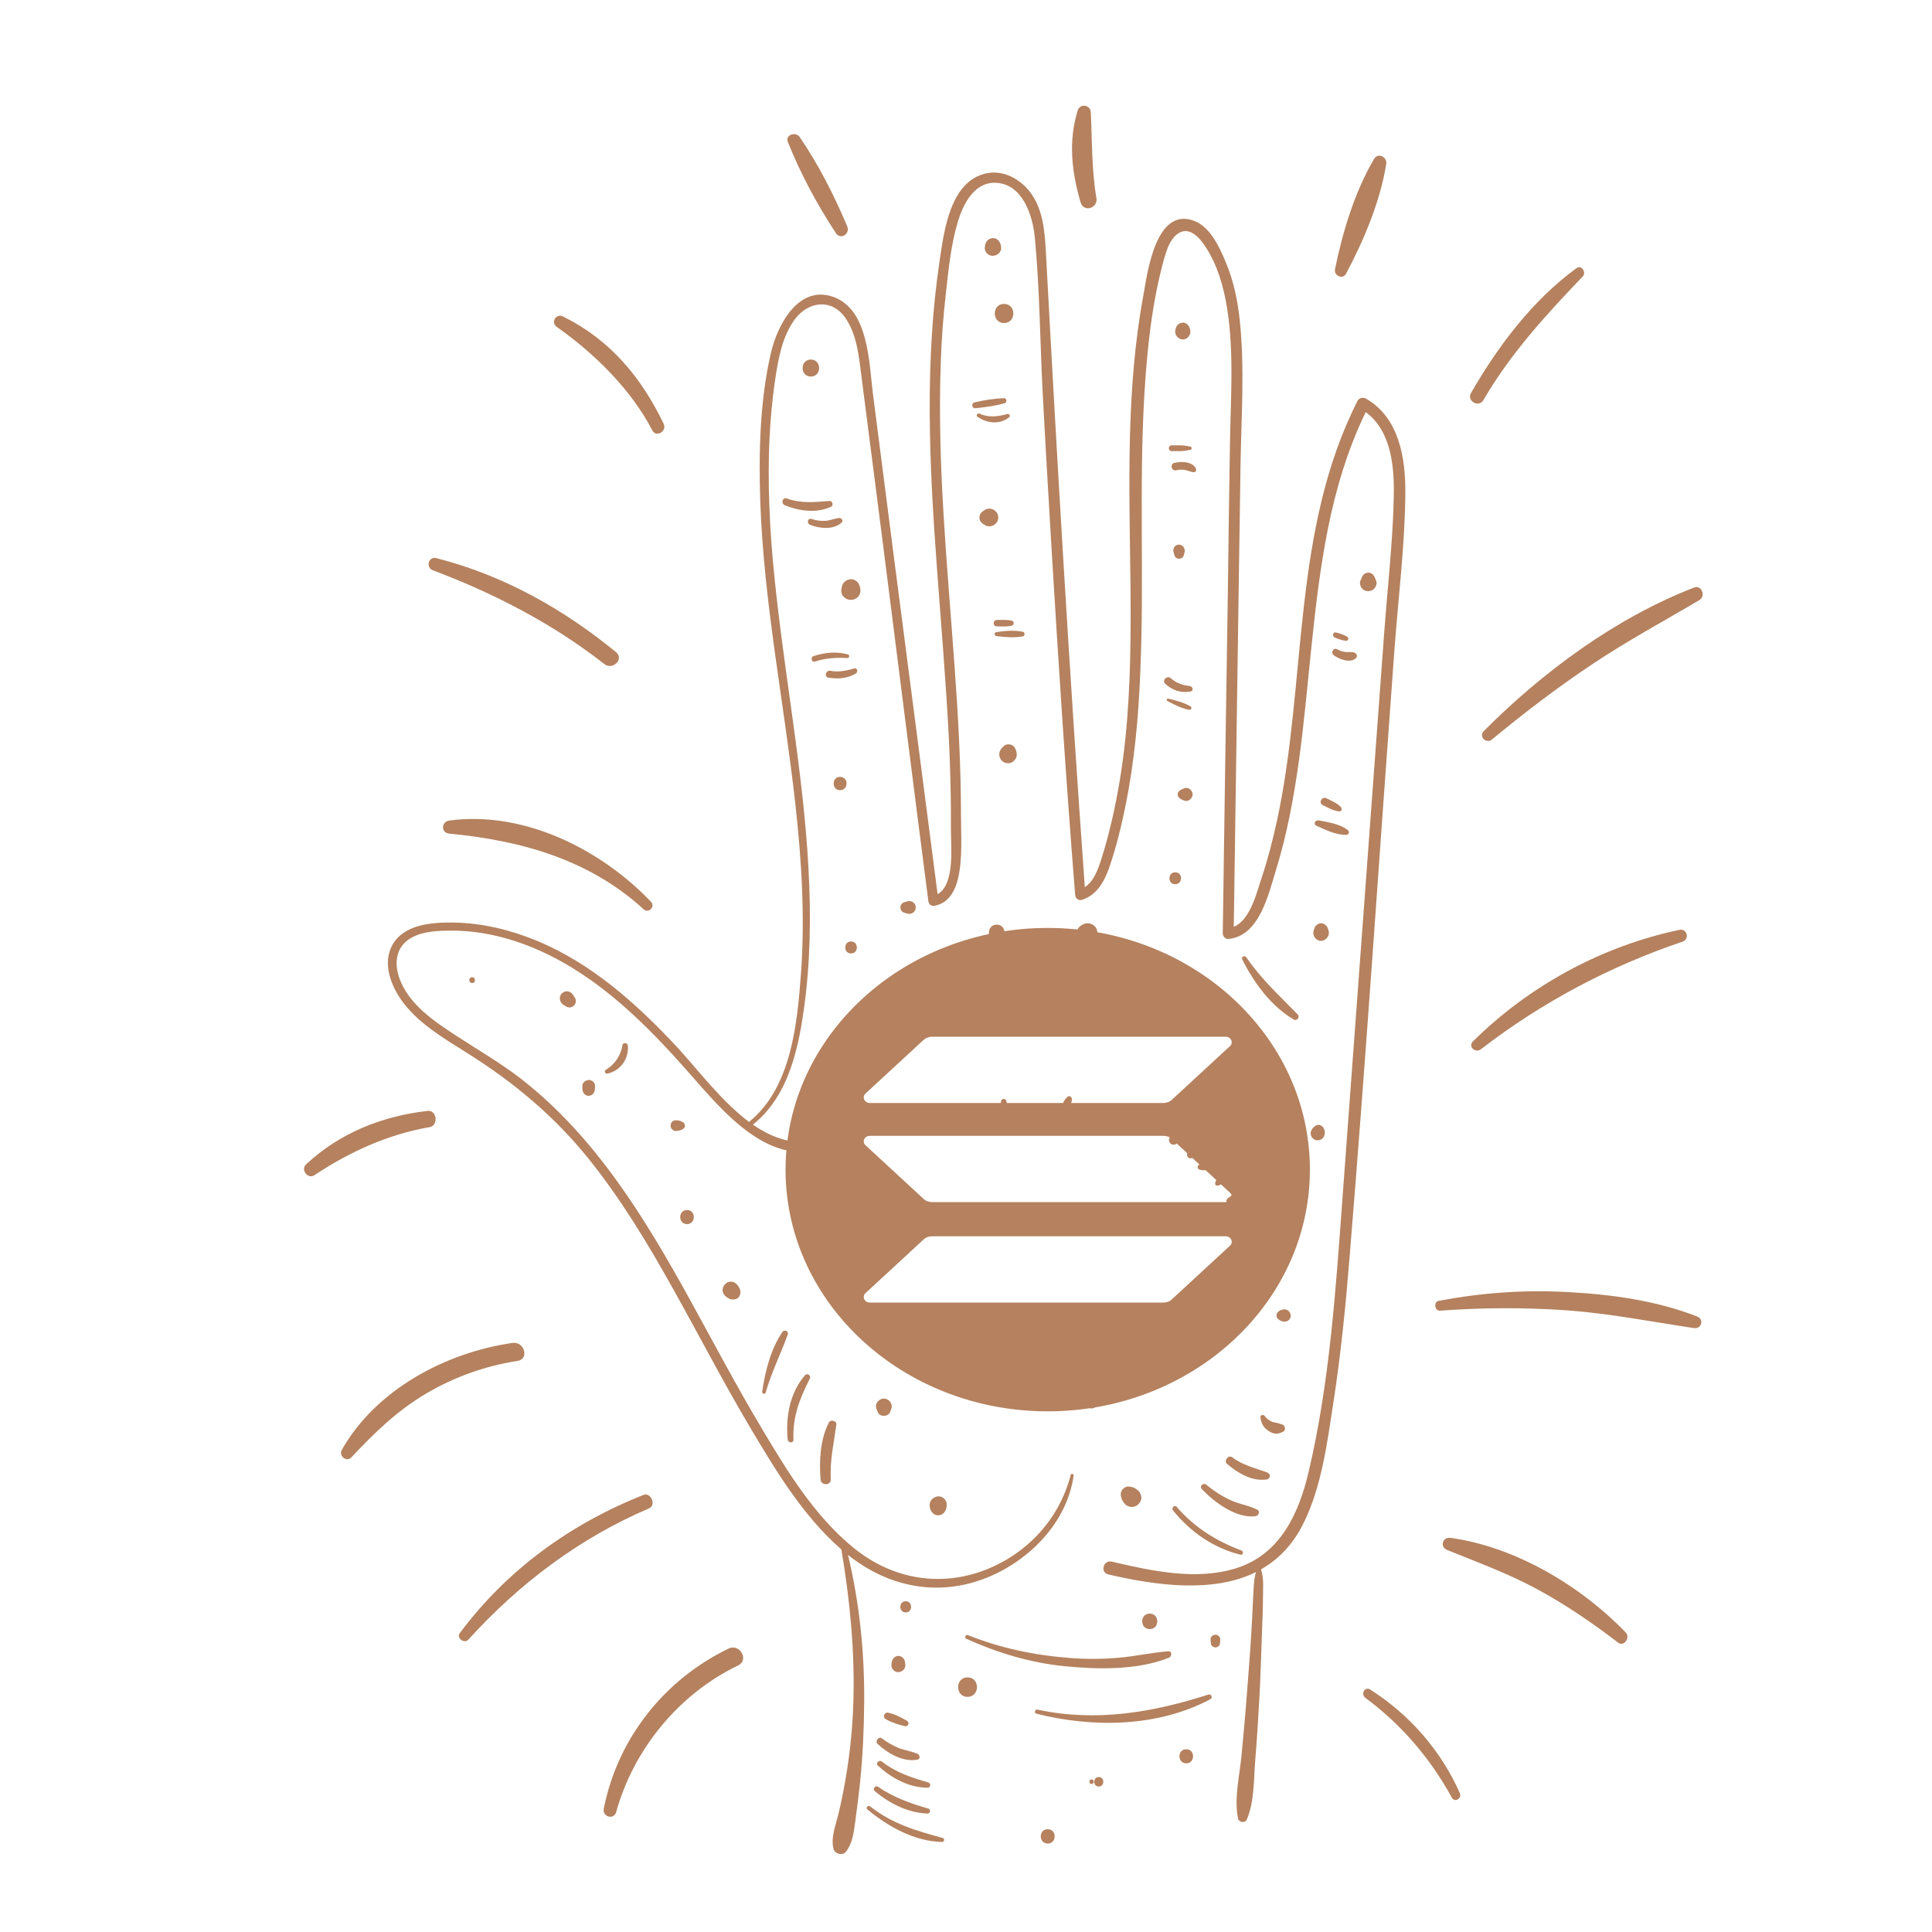 <svg xmlns="http://www.w3.org/2000/svg" xmlns:xlink="http://www.w3.org/1999/xlink" id="&#x421;&#x43B;&#x43E;&#x439;_1" x="0px" y="0px" viewBox="0 0 1000 1000" style="enable-background:new 0 0 1000 1000;" xml:space="preserve"><style type="text/css">	.st0{fill:#B5815E;}</style><g id="_x35_">	<path class="st0" d="M707,206.3c-1.4-0.8-3.5-0.4-4.3,1.1c-34.2,67.4-26.2,144.8-41.6,216.8c-2.2,10.2-4.8,20.3-8.1,30.2  c-2.5,7.5-5.9,21.9-14.4,25.3c0.8-52.8,1.5-105.6,2.3-158.5c0.4-27,0.8-54,1.2-81c0.4-24.6,2.2-49.8-0.4-74.4  c-1.1-10.5-3.3-20.9-7.5-30.7c-3.2-7.6-8-17.9-16.4-20.9c-19.7-7-23.9,27.1-26,38.7c-9,48.5-7.3,98.1-6.7,147.1  c0.3,27.4,0.2,54.9-2.6,82.2c-1.5,14.4-3.8,28.7-7.1,42.9c-1.6,6.6-3.3,13.3-5.4,19.7c-1.7,5.3-3.8,11.3-8.5,14.4  c-7.9-109.8-14.3-219.6-20.2-329.6c-0.6-10.5-1.6-21.8-8.3-30.4c-5.3-6.7-13.7-11.3-22.4-9.5c-18.8,4-21.9,29.6-24.2,44.9  c-7.9,52.5-5.4,105.8-1.5,158.6c2.2,30.1,4.8,60.2,6.3,90.4c0.7,15.2,1.1,30.5,1,45.8c-0.1,8.1,2.3,28.3-6.9,33.4  c-7.4-57.4-14.9-114.7-22.3-172c-3.7-29.1-7.5-58.1-11.2-87.2c-2-15.6-2.1-43.3-20.4-49.9c-18.2-6.5-29.1,14.7-32.4,29.1  c-5.7,24.7-6.3,51.1-5.5,76.4c1.8,52.8,12.4,104.8,18.2,157.2c3.2,28.9,5,58.2,2.9,87.2c-1.9,26.1-5,59.5-26.9,77.1  c-14.5-10.8-26.9-27.6-37.6-39.1c-20.8-22.3-44.2-43.2-72.8-54.9c-13.5-5.5-28-9-42.7-9.2c-11-0.1-25.4,0.8-31.5,11.6  c-5.5,9.9-0.4,22,5.8,30.1c8.5,11.1,21.4,18.6,33,25.9c24,15.1,44.9,32.5,62.7,54.6c16.9,21,30.9,44.3,44,67.8  c13.2,23.6,25.6,47.6,39.4,70.9c13.3,22.4,27.6,46.3,47.5,63.6c4.4,26.2,7,52.5,6.2,79c-0.4,13.1-1.7,26.1-3.9,39  c-1.1,6.6-2.4,13.1-4,19.6c-1.4,5.5-3.8,11.7-2.4,17.3c0.6,2.6,4.5,3.8,6.3,1.7c3.6-4.3,4.2-10.4,5-15.9c0.9-6.8,1.8-13.6,2.5-20.5  c1.4-13.7,2-27.5,2.1-41.2c0.2-25.5-2.4-51.3-8.4-76.2c20.9,16.7,46.7,21.9,71.9,11.8c22.1-8.9,41.5-28.6,44.9-52.8  c0.1-0.9-1.2-1.4-1.5-0.4c-5.9,22.9-22.5,40.8-44.5,49.3c-23.6,9-48.2,4.4-67.7-11.4c-20.3-16.4-34.6-39.9-47.8-62.1  c-12.9-21.6-24.6-43.8-36.7-65.8c-23.3-42.3-49.1-84.9-87.8-115c-10.7-8.3-22.4-15-33.7-22.4c-11.6-7.6-24.8-16.4-29.5-30.3  c-2.5-7.5-1.4-15.6,5.9-20c6.4-3.9,14.9-4,22.2-4c15.5,0.1,30.9,4.1,45.1,10.5c30.4,13.7,54.5,37.7,76.3,62.4  c18,20.3,42.8,51.8,74,38.6c2.7-1.1,1.6-5.6-1.3-4.5c-14.5,5.4-27.5,1.4-39-6.6c15.5-12.3,21.5-31.5,24.9-50.3  c4.2-24,5.2-48.5,4.3-72.8c-1.8-50.5-11.4-100.3-17-150.5c-2.8-24.5-4.5-49.2-3.9-73.8c0.4-13.2,1.4-26.3,3.4-39.4  c1.6-10.4,3.6-21.2,9.9-29.9c7-9.5,19.2-11.1,26.3-0.8c6,8.7,7,20.1,8.3,30.3c3.6,27.8,7.1,55.6,10.7,83.4  c8,62.7,15.8,125.4,23.9,188c0.2,1.8,1.5,2.9,3.3,2.5c7.1-1.3,10.6-7.6,12.1-14.2c2.4-10.4,1.5-21.9,1.5-32.5  c0-26.1-1.5-52.2-3.4-78.3c-3.7-51.6-8.9-103.2-7.1-154.9c0.4-12.7,1.3-25.4,2.8-38.1c1.3-11.9,2.6-24.3,6-35.8  c2.6-8.8,8.2-20.4,19-20.4c14.4,0,19.8,16.7,20.9,28.2c2.5,26.1,2.7,52.6,4,78.8c1.4,27,3,54,4.6,81c3.6,60.2,7.5,120.4,12.3,180.6  c0.1,1.6,1.6,3.1,3.4,2.6c7.6-2.4,11.4-9,14-16.1c3.8-10.8,6.5-22.1,8.8-33.3c4.5-22.5,6.6-45.4,7.5-68.3  c2.1-47.8-0.7-95.7,2.1-143.5c1.4-23.7,3.9-48,10.3-70.9c1.2-4.1,2.8-9.2,6.2-12.1c6.3-5.4,12.1,1.3,15.4,6.5  c6,9.3,9.1,20.2,10.9,31.1c3.8,23.6,1.8,48.3,1.5,72.1c-0.4,25.8-0.8,51.5-1.1,77.3c-0.9,58.2-1.8,116.3-2.6,174.5  c0,1.5,1.3,3,2.9,2.9c15.9-1.4,20.7-22.8,24.5-35.2c5.9-19,9.5-38.6,12.2-58.4c5.3-39.3,7-79.1,14.7-118.1  c4.2-21.1,10.3-41.7,19.7-61c13.4,9.9,14.9,28.7,14.5,44.3c-0.5,23.1-3.2,46.3-4.9,69.4c-3.6,48.8-7.2,97.6-10.8,146.4  c-3.6,48.8-7.2,97.5-10.8,146.3c-3.5,47.4-6.6,95.5-17.5,141.9c-5,21.5-14.6,42.7-37.2,50c-20.9,6.7-44,1.5-64.8-3.3  c-4.3-1-6.1,5.6-1.8,6.6c24.8,5.8,54.3,9.8,76.5-1.2c-1.3,4.3-1.2,9.2-1.5,13.7c-0.3,5.8-0.5,11.5-0.9,17.3  c-0.6,10.7-1.5,21.4-2.3,32c-0.8,10.7-1.8,21.3-2.8,32c-1,10.5-3.9,22.2-1.8,32.6c0.4,1.9,3.6,2.5,4.5,0.6c4-9.3,3.6-20.7,4.4-30.7  c0.9-11.1,1.6-22.1,2.2-33.2c0.6-11.1,0.9-22.2,1.3-33.3c0.2-5.8,0.5-11.5,0.5-17.3c0-5,0.6-10.3-1-15.1c8.6-4.9,16-12.2,21.5-22.9  c9.9-19.4,12.7-42.5,16-63.7c3.8-24.7,6.3-49.6,8.3-74.5c8.6-104.7,15.5-209.5,23.2-314.2c2-27.2,5.5-54.7,5.7-82  C727.5,237,724.2,216.2,707,206.3z"></path>	<path class="st0" d="M487.9,951.3c-13.7-3.7-26.1-7.3-37.5-16.3c-1-0.8-2.5,0.6-1.5,1.5c10.6,8.9,24.5,16.6,38.7,16.9  C488.8,953.4,489.1,951.6,487.9,951.3z"></path>	<path class="st0" d="M480.4,936.1c-9.3-2.7-18-5.8-26-11.3c-1.3-0.9-2.9,1.2-1.7,2.2c7.7,6.5,17.2,11.3,27.4,11.7  C481.6,938.7,481.8,936.5,480.4,936.1z"></path>	<path class="st0" d="M480.5,922.6c-8.7-2.5-16.7-5.1-24-10.8c-1.5-1.1-3.5,0.8-2.1,2.1c7,6.4,16,11.4,25.7,11.4  C481.7,925.4,482,923.1,480.5,922.6z"></path>	<path class="st0" d="M474.8,907.7c-3-1.2-6.2-1.7-9.3-2.8c-3.2-1.3-6.2-3-9-5.1c-1.7-1.3-3.8,1.5-2.2,2.9  c5.2,4.8,13.1,9.5,20.5,8.1C476.6,910.5,476.1,908.2,474.8,907.7z"></path>	<path class="st0" d="M469.5,890.7c-3.1-1.8-6.2-3.4-9.7-4.2c-2-0.5-3.2,2.3-1.4,3.3c3.1,1.8,6.5,2.8,10,3.7  C470,893.8,471,891.6,469.5,890.7z"></path>	<path class="st0" d="M604.6,854.7c-8.8,0.7-17.4,2.7-26.2,3.4c-8.5,0.7-17,0.7-25.4,0c-17.9-1.4-35.4-5.1-52.1-11.8  c-1.1-0.4-1.9,1.4-0.8,1.9c16.1,7.3,33.1,12.4,50.7,14.2c17.2,1.7,38,2.2,54.3-4.4C606.7,857.3,606.7,854.5,604.6,854.7z"></path>	<path class="st0" d="M625.5,877.1c-29,9.3-58.2,14.3-88.5,7.8c-1.3-0.3-1.9,1.7-0.6,2.1c29.4,7.4,62.8,7,90.1-7.5  C627.8,878.8,627,876.6,625.5,877.1z"></path>	<path class="st0" d="M325,541.3c-0.1-1.5-2.5-2-2.8-0.4c-0.8,5.3-4,10.1-8.6,12.8c-1.1,0.7-0.4,2.2,0.8,2  C321.2,554.2,325.5,548.1,325,541.3z"></path>	<path class="st0" d="M304.7,559c-1.7,0.1-3.5,1.5-3.3,3.3c0,0.5,0.1,1.1,0.1,1.7c0.1,1.7,1.4,3.2,3.2,3.2c1.8-0.1,3-1.4,3.2-3.2  c0-0.5,0.1-1.1,0.1-1.7C308.2,560.5,306.4,558.9,304.7,559z"></path>	<path class="st0" d="M429.3,259.3c-7.8,0.6-14.5,1.4-22.1-1.3c-2.2-0.8-3.1,2.6-1,3.5c7.4,3,16.4,4.3,23.9,0.8  C431.6,261.6,430.9,259.1,429.3,259.3z"></path>	<path class="st0" d="M434.3,268.1c-2.4,0.3-4.6,1.3-7.1,1.5c-2.5,0.1-4.9-0.2-7.2-1c-1.9-0.6-2.6,2.2-0.8,3  c4.9,2,12.3,2.8,16.5-1.2C436.7,269.4,435.5,268,434.3,268.1z"></path>	<path class="st0" d="M438.8,338.7c-6-1.6-11.9-1-17.7,0.9c-1.8,0.6-1,3.4,0.8,2.8c5.4-1.8,11-2.1,16.7-1.8  C439.7,340.7,439.9,339,438.8,338.7z"></path>	<path class="st0" d="M442.1,346c-4.1,1.2-8.2,2-12.4,1.2c-2.3-0.4-3.2,3.1-1,3.5c5,0.9,10.1,0.5,14.4-2.2  C444.3,347.6,443.6,345.5,442.1,346z"></path>	<path class="st0" d="M519.7,206.1c-5.3,0.2-10.3,1-15.4,2.2c-1.6,0.4-1.3,3.1,0.4,3c5.3-0.5,10.3-1.2,15.3-2.6  C521.4,208.2,521.1,206,519.7,206.1z"></path>	<path class="st0" d="M521.4,214.3c-4.9,1.3-9.6,2-14.4-0.2c-1.1-0.5-2,1-1,1.7c4.9,3.3,11.5,4.1,16.3,0.2  C523.2,215.3,522.3,214,521.4,214.3z"></path>	<path class="st0" d="M523.8,321.3c-2.5-0.7-5.3-0.4-7.9-0.4c-2.1,0-2.1,3.3,0,3.3c2.6,0,5.4,0.3,7.9-0.4  C525,323.4,525,321.7,523.8,321.3z"></path>	<path class="st0" d="M529.4,327c-4.7-0.9-9.1-0.5-13.8,0.2c-1,0.1-1,1.9,0,2c4.7,0.6,9.2,1,13.8,0.2  C530.6,329.2,530.6,327.2,529.4,327z"></path>	<path class="st0" d="M615.9,231.1c-1.6-0.2-3-0.6-4.7-0.6h-4.7c-2,0-2,3,0,3h4.7c1.7,0,3.1-0.4,4.7-0.6  C617.1,232.8,617.1,231.2,615.9,231.1z"></path>	<path class="st0" d="M619,242.5c-1.8-3.7-7.8-3.8-11.2-2.9c-2.5,0.7-1.4,4.5,1.1,3.8c1.6-0.4,3.1-0.4,4.7-0.1  c1.4,0.3,2.8,1,4.2,1.1C618.9,244.6,619.4,243.4,619,242.5z"></path>	<path class="st0" d="M615.9,355.1c-3.5-0.3-7.2-1.6-9.8-4c-2-1.8-4.9,1.1-2.9,2.9c3.7,3.4,8.1,4.8,13.1,3.9  C617.9,357.6,617.4,355.3,615.9,355.1z"></path>	<path class="st0" d="M616.2,365.6c-3.8-2.1-7.4-3-11.5-4c-0.7-0.2-1.2,0.9-0.5,1.2c3.8,2,7,3.7,11.2,4.6  C616.5,367.7,617.2,366.2,616.2,365.6z"></path>	<path class="st0" d="M697.4,329.6c-1.8-1.1-3.8-1.7-5.8-2.2c-1.7-0.5-2.3,1.9-0.7,2.6c2,0.8,3.8,1.5,6,1.7  C697.9,331.7,698.2,330.1,697.4,329.6z"></path>	<path class="st0" d="M701.1,337.8c-1.3-0.5-3-0.2-4.4-0.3c-1.6-0.1-3.1-0.6-4.5-1.4c-2-1.2-3.7,1.8-1.8,3.1c2.8,2,8.5,4.3,11.5,1.4  C702.8,339.6,702.2,338.3,701.1,337.8z"></path>	<path class="st0" d="M694.1,417.8c-1.9-2.1-4.9-3.3-7.5-4.6c-2.3-1.2-4.3,2.3-2,3.5c2.7,1.3,5.5,3,8.6,3.3  C694.4,420.1,694.8,418.6,694.1,417.8z"></path>	<path class="st0" d="M697.5,429.5c-4.3-3.1-10-3.9-15.1-4.9c-1.5-0.3-2.8,2-1.2,2.7c4.9,2.2,10.1,4.9,15.5,4.8  C698.3,432.2,698.6,430.3,697.5,429.5z"></path>	<path class="st0" d="M671.7,525.1c-9.3-9.6-19-18.4-26.6-29.6c-0.9-1.3-2.8-0.2-2.1,1.2c6.2,12.1,14.7,23.9,26.6,31  C671.3,528.7,673,526.4,671.7,525.1z"></path>	<path class="st0" d="M405,689.4c-6.1,8.9-8.9,20.3-10.5,30.9c-0.2,1.1,1.4,1.6,1.8,0.5c3-10.5,7.8-20,11.5-30.2  C408.2,688.8,405.8,688.1,405,689.4z"></path>	<path class="st0" d="M416.7,711.8c-7.9,9-10.1,21.7-9,33.3c0.2,1.9,3.1,2,3,0c-0.5-11.8,3.2-21.1,8.4-31.4  C420,712.2,418,710.4,416.7,711.8z"></path>	<path class="st0" d="M429,736.3c-4.5,8.9-5,19.6-4.3,29.4c0.2,3.3,5.4,3.4,5.3,0c-0.5-9.8,1.6-18.8,2.9-28.4  C433.1,735.3,429.9,734.6,429,736.3z"></path>	<path class="st0" d="M642.5,802.5c-12.9-4.8-24.4-12-33.4-22.5c-1.2-1.4-3,0.6-1.9,1.9c9.1,11.1,20.8,19.3,34.8,22.8  C643.4,805.1,643.9,803,642.5,802.5z"></path>	<path class="st0" d="M650.7,781.4c-4-2.1-8.6-2.7-12.8-4.5c-4.9-2.1-9.4-5-13.5-8.4c-1.6-1.3-3.8,0.8-2.3,2.3  c6.4,6.7,17.7,15.2,27.7,14C651.4,784.6,652.5,782.3,650.7,781.4z"></path>	<path class="st0" d="M656,762.2c-6.4-2.4-12.6-3.7-18.2-7.9c-2-1.5-4.5,1.8-2.7,3.4c5.5,4.7,12.9,9.1,20.3,8.1  C657.5,765.7,658,763,656,762.2z"></path>	<path class="st0" d="M663.6,737.3c-0.9-0.2-1.5-0.5-2.4-0.8c-0.8-0.2-1.7-0.2-2.5-0.5c-1.5-0.6-3.1-1.6-4-3c-0.6-1-2.5-0.7-2.3,0.6  c0.3,2.7,1.4,5.1,3.7,6.7c1.1,0.8,2.4,1.5,3.7,1.7c1.5,0.3,3.1-0.3,4.4-1C665.6,740.4,665.3,737.6,663.6,737.3z"></path>	<path class="st0" d="M460.8,621.2c-1.4-1-3.5-1.2-5.1-1.6c-1.1-0.3-1.5,1.3-0.5,1.7c1.6,0.5,3.5,1.3,5.2,1.2  C461.1,622.4,461.3,621.6,460.8,621.2z"></path>	<path class="st0" d="M464.7,614.5c-1.6-1.1-3.4-1.9-4.5-3.5c-0.8-1.2-2.8-0.1-2,1.2c1.3,2.1,3.5,4,6.1,3.9  C465.1,616.1,465.4,615,464.7,614.5z"></path>	<path class="st0" d="M495.1,580.6c-0.1-0.7-0.4-1.4-0.6-2.1c-0.6-1.9-3.6-1-3,0.8c0.3,0.7,0.5,1.4,0.8,2c0.3,0.6,0.7,1.2,1.1,1.8  c0.5,0.8,2,0.5,1.9-0.5C495.3,582,495.3,581.3,495.1,580.6z"></path>	<path class="st0" d="M508.3,578.8c-0.4-0.5-0.6-1-0.8-1.7c-0.1-0.3-0.1-0.7-0.2-1c-0.1-0.3-0.3-0.7-0.3-1c-0.1-1.3-1.7-1.7-2.4-0.7  c-0.4,0.5-0.7,1-0.9,1.6c-0.2,0.7-0.1,1.3,0,2c0.3,1.3,0.9,2.4,1.7,3.4C507.2,583.4,510,580.7,508.3,578.8z"></path>	<path class="st0" d="M520.8,569.7c-0.3-1.2-2.2-1.2-2.5,0c-0.3,1.1-0.7,2-0.7,3.2c0,1.1,0.1,2.3,0.2,3.4c0.1,2.3,3.5,2.3,3.6,0  c0.1-1.1,0.2-2.3,0.2-3.4C521.5,571.8,521.1,570.9,520.8,569.7z"></path>	<path class="st0" d="M552.7,567.6c-1,0.7-1.6,1.7-2.2,2.8c-0.5,0.9-0.2,2.1,0.7,2.6c0.8,0.5,2.2,0.3,2.6-0.7c0.5-1.1,1.1-2.2,1-3.5  C554.7,567.8,553.6,566.9,552.7,567.6z"></path>	<path class="st0" d="M587,571.8c-0.3-0.3-0.7-0.3-1.1-0.1c-1.5,0.1-2.5,1.7-3.3,2.9c-0.8,1.1,0.8,2.8,1.9,1.9  c0.6-0.4,1.2-0.8,1.7-1.3c0.2-0.2,0.4-0.5,0.6-0.7c0.2-0.2,0.3-0.4,0.4-0.6c0.1-0.3,0-0.6,0.1-0.8  C587.5,572.6,587.3,572.1,587,571.8z"></path>	<path class="st0" d="M597.9,578c-0.3,0.2-0.5,0.3-0.8,0.5c-0.5,0.3-0.8,0.7-1.2,1.2c-0.5,0.7-0.9,1.3-1.3,2  c-0.5,0.8-0.3,1.9,0.5,2.4c0.7,0.5,1.9,0.6,2.5-0.2c0.6-0.7,1.1-1.5,1.6-2.2c0.3-0.5,0.5-0.9,0.5-1.5c0-0.4,0.1-0.7,0.2-1.1  C600.3,578,598.8,577.3,597.9,578z"></path>	<path class="st0" d="M608.9,584.9c-0.8,0.3-1.4,1.3-2,1.9c-0.5,0.7-1,1.4-1.5,2.1c-0.7,1-0.2,2.7,0.9,3.3c1.2,0.6,2.5,0.3,3.3-0.9  c0.9-1.4,2.3-3,2.3-4.7C611.9,585,610.2,584.4,608.9,584.9z"></path>	<path class="st0" d="M621.3,592.7c-2.2,0.1-4.3,2.1-6,3.4c-0.8,0.6-1.2,1.6-0.7,2.5c0.5,0.8,1.8,1.3,2.5,0.7  c1.8-1.4,4.5-2.8,5.3-5.1C622.8,593.5,622.1,592.7,621.3,592.7z"></path>	<path class="st0" d="M627,600.5c-1.5,1-3.3,2.4-5.3,2.1c-1.8-0.3-2.6,2.2-0.8,2.8c3,1,7.1-0.1,7.8-3.6  C629,600.9,628,599.9,627,600.5z"></path>	<path class="st0" d="M632,609.2C632,609.2,632,609.2,632,609.2c-0.8,0.1-1.5,0.6-2,1.1c-0.5,0.5-1,1.3-1,2  c-0.3,0.8,0.5,1.6,1.3,1.3c0.3,0,0.5,0,0.8-0.1c0.4-0.2,0.9-0.5,1.2-0.8c0.5-0.5,1.1-1.1,1.2-1.9c0,0,0-0.1,0.1-0.1  C634.1,609.7,633.1,608.8,632,609.2z"></path>	<path class="st0" d="M642.6,617.2c-1-1.3-2.5-0.3-3.5,0.4c-1.2,0.9-2.3,1.7-3.5,2.6c-2.1,1.6,0.1,4.6,2.3,2.9  c1.1-0.9,2.3-1.8,3.4-2.6C642.3,619.7,643.6,618.4,642.6,617.2z"></path>	<path class="st0" d="M647.5,625.1c-0.7-0.3-1.3-0.4-2-0.2c-0.6,0.2-1.1,0.5-1.6,0.8c-1,0.5-1.8,1.2-2.6,1.9  c-0.8,0.7-0.8,2.1-0.2,2.8c0.7,0.9,1.8,1.1,2.8,0.5c1-0.5,1.8-1,2.6-1.7c0.9-0.7,1.9-1.4,1.9-2.7  C648.3,626.1,648,625.3,647.5,625.1z"></path>	<path class="st0" d="M353.4,580.8c-0.5-0.2-1-0.5-1.5-0.7c-0.4-0.1-0.9-0.1-1.3-0.2c-1-0.1-2-0.1-2.7,0.7c-0.5,0.5-0.8,1.2-0.8,2  c0,0.7,0.3,1.5,0.8,2c0.8,0.8,1.7,0.9,2.7,0.7c0.4-0.1,0.9-0.1,1.3-0.2c0.5-0.1,1-0.4,1.5-0.7C354.9,583.9,354.9,581.5,353.4,580.8  z"></path>	<path class="st0" d="M244.4,505.8c-2,0-2,3,0,3C246.3,508.9,246.3,505.8,244.4,505.8z"></path>	<path class="st0" d="M297.6,516.5l-1-1.6c-1.3-2-4-2.5-5.8-0.7c-1.7,1.7-1.2,4.5,0.7,5.8c0.5,0.3,1,0.7,1.6,1c1,0.6,2.3,0.6,3.3,0  c0.5-0.3,0.9-0.7,1.2-1.2C298.2,518.8,298.2,517.5,297.6,516.5z"></path>	<path class="st0" d="M355.6,626.3c-4.7,0-4.7,7.3,0,7.3C360.3,633.6,360.3,626.3,355.6,626.3z"></path>	<path class="st0" d="M434.9,660.8c-0.5-0.7-1-1.4-1.5-2.1c-0.5-0.8-1.3-1.4-2.3-1.3c-0.7,0-1.4,0.3-1.9,0.8  c-0.5,0.5-0.8,1.2-0.8,1.9c0,1,0.5,1.8,1.3,2.3c0.7,0.5,1.4,1,2.1,1.5c0.8,0.5,2.1,0.3,2.7-0.3  C435.2,662.9,435.5,661.7,434.9,660.8z"></path>	<path class="st0" d="M382,665.5c-0.9-1.2-2.1-2.2-3.7-2.1c-1.1,0-2.2,0.4-3,1.3c-0.8,0.8-1.3,1.9-1.3,3c0,1.6,0.9,2.8,2.1,3.7  c1.1,0.8,2.3,1.4,3.7,1.2c0.9-0.1,1.8-0.3,2.4-1c0.7-0.7,0.9-1.5,1-2.4C383.4,667.8,382.7,666.6,382,665.5z"></path>	<path class="st0" d="M495.2,701.5c-0.9,0-1.8,0.1-2.6,0.3c-0.8,0.1-1.5,0.8-1.9,1.3c-0.5,0.6-0.8,1.4-0.8,2.2  c0,0.7,0.2,1.3,0.5,1.9c0.4,0.7,1.4,1.6,2.2,1.7c0.9,0.1,1.7,0.3,2.6,0.3c2-0.1,3.9-1.7,3.8-3.8  C498.9,703.2,497.3,701.6,495.2,701.5z"></path>	<path class="st0" d="M485.7,774.5c-2.3,0.1-4.6,2-4.5,4.5c0,0.8,0.1,1.6,0.4,2.4c0.3,0.7,0.7,1.3,1.2,1.8c1.5,1.5,4,1.5,5.6,0  c0.5-0.5,0.9-1.1,1.2-1.8c0.3-0.8,0.4-1.6,0.4-2.4C490.3,776.6,488,774.4,485.7,774.5z"></path>	<path class="st0" d="M589.2,771.6c-0.2-0.2-0.4-0.3-0.6-0.5c-0.8-0.6-1.4-1-2.3-1.3c-0.7-0.2-1.4-0.3-2.1-0.4  c-2.1-0.1-4.2,1.9-4.1,4.1c0,0.7,0.2,1.4,0.4,2.1c0.3,1,0.7,1.5,1.3,2.3c0.2,0.2,0.3,0.4,0.5,0.6c0.7,0.9,2.4,1.5,3.5,1.5  c1.2,0,2.7-0.5,3.5-1.5c0.9-0.9,1.5-2.2,1.5-3.5C590.6,773.9,590.2,772.4,589.2,771.6z"></path>	<path class="st0" d="M419.7,186.1c-5.7,0-5.7,8.8,0,8.8C425.4,194.9,425.4,186.1,419.7,186.1z"></path>	<path class="st0" d="M445.2,304.3c-0.1-0.4-0.1-0.7-0.3-1.1c-0.5-1.9-2.5-3.5-4.5-3.4c-2,0.1-4,1.4-4.5,3.4  c-0.1,0.4-0.2,0.7-0.3,1.1c-0.4,1.7-0.1,3.6,1.3,4.8c1,0.9,2.1,1.4,3.5,1.4c1.3,0,2.6-0.5,3.5-1.4  C445.3,307.8,445.6,306,445.2,304.3z"></path>	<path class="st0" d="M434.8,402.1c-4.4,0-4.4,6.9,0,6.9C439.3,409,439.3,402.1,434.8,402.1z"></path>	<path class="st0" d="M440.5,487.3c-4,0-4,6.2,0,6.2C444.5,493.5,444.5,487.3,440.5,487.3z"></path>	<path class="st0" d="M469.8,466.5c-0.6,0.2-1.2,0.3-1.8,0.5c-2.6,0.8-2.6,4.6,0,5.4c0.6,0.2,1.2,0.3,1.8,0.5  c2.1,0.6,4.2-1.1,4.2-3.2C474,467.5,471.9,465.9,469.8,466.5z"></path>	<path class="st0" d="M480.6,525.6c-0.9-1.5-2.5-2.5-4.3-2.5s-3.4,1-4.3,2.5c-0.8,1.4-1,3.6,0,5c0.4,0.5,0.8,1.2,1.3,1.7  c0.7,0.7,2,1.3,3,1.3c1.1,0,2.2-0.5,3-1.3c0.5-0.5,0.9-1.1,1.3-1.7C481.6,529.2,481.4,527,480.6,525.6z"></path>	<path class="st0" d="M429.4,561.9c-0.6-0.5-1.3-0.9-2.1-0.9c-0.8,0-1.5,0.3-2.1,0.9c-0.8,0.8-0.9,1.8-0.8,2.8  c0.1,0.3,0.1,0.7,0.2,1c0.1,0.7,0.4,1.1,0.9,1.7c0.8,1,2.8,1,3.6,0c0.4-0.5,0.7-1,0.9-1.7c0.1-0.3,0.1-0.7,0.2-1  C430.3,563.7,430.2,562.6,429.4,561.9z"></path>	<path class="st0" d="M518.2,128.3c-0.1-0.6-0.1-1.3-0.3-1.9c-0.3-0.8-0.7-1.5-1.3-2.1c-1.4-1.4-3.8-1.4-5.3,0  c-0.6,0.6-1.1,1.3-1.3,2.1c-0.1,0.6-0.2,1.3-0.3,1.9c-0.1,1,0.5,2.3,1.2,2.9c0.7,0.7,1.9,1.3,3,1.2c1.1-0.1,2.2-0.4,3-1.2  C517.7,130.5,518.3,129.4,518.2,128.3z"></path>	<path class="st0" d="M519.7,157.3c-6.4,0-6.4,9.9,0,9.9C526.1,167.2,526.1,157.3,519.7,157.3z"></path>	<path class="st0" d="M509.8,263.9c-0.6,0.4-1.2,0.8-1.8,1.3c-1.4,1.5-1.4,3.9,0,5.3c0.5,0.5,1.1,0.9,1.8,1.3c3,1.8,6.9-0.5,6.9-4  C516.7,264.4,512.8,262.1,509.8,263.9z"></path>	<path class="st0" d="M526.1,389.2c-0.1-0.8-0.5-1.5-0.8-2.1c-0.6-1.1-1.7-1.7-2.8-1.8c-1.3-0.2-2.3,0.2-3.2,1.1  c-0.6,0.5-1.1,1.1-1.5,1.8c-1.5,2.8,0.1,6.4,3.3,6.8c1.4,0.2,2.8-0.2,3.8-1.3c0.6-0.6,1-1.2,1.2-2  C526.3,390.9,526.3,390,526.1,389.2z"></path>	<path class="st0" d="M515.9,478.6c-5.4,0-5.4,8.4,0,8.4C521.3,487,521.3,478.6,515.9,478.6z"></path>	<path class="st0" d="M604.5,504.4c-0.3-0.7-0.5-1.4-0.9-2c-1.1-2.1-4.5-2.1-5.7,0c-0.3,0.6-0.6,1.4-0.9,2c-0.5,1.2,0.1,2.9,1,3.8  c0.8,0.7,1.7,1.1,2.7,1.1c1,0,2-0.4,2.7-1.1C604.4,507.3,605,505.7,604.5,504.4z"></path>	<path class="st0" d="M560.5,478.5c-0.6,0.4-1.3,0.7-1.8,1.2c-0.8,0.8-1.4,2-1.3,3.1c0,1.1,0.4,2.3,1.3,3.1c0.5,0.5,1.2,0.8,1.8,1.2  c3.3,1.8,7.5-0.5,7.5-4.3S563.8,476.7,560.5,478.5z"></path>	<path class="st0" d="M616,170.6c-0.2-0.8-0.4-1.5-0.9-2.1c-0.7-0.9-1.8-1.6-2.9-1.5c-1,0.1-1.9,0.4-2.6,1.1c-0.7,0.7-1,1.6-1.2,2.5  c-0.7,2.5,1.3,5.1,3.9,5.1C614.7,175.7,616.7,173.1,616,170.6z"></path>	<path class="st0" d="M610.2,281.9c-1.9,0-3.3,1.9-2.8,3.7c0.2,0.6,0.3,1.2,0.5,1.8c0.6,2.4,4.2,2.4,4.8,0l0.5-1.8  C613.5,283.8,612.1,281.9,610.2,281.9z"></path>	<path class="st0" d="M613.1,408c-0.3,0.1-0.7,0.3-1.1,0.4c-0.7,0.3-1.1,0.6-1.7,1.1c-1,0.8-0.9,2.6,0,3.4c0.5,0.5,1,0.8,1.7,1.1  c0.3,0.1,0.7,0.3,1.1,0.4c2,0.8,4.2-1.2,4.2-3.2C617.3,409.2,615.2,407.2,613.1,408z"></path>	<path class="st0" d="M712.3,300.7c-0.2-0.6-0.4-1.1-0.7-1.7c-0.5-1.4-1.8-2.7-3.4-2.6c-1.7,0.1-2.8,1.1-3.4,2.6  c-0.2,0.6-0.4,1.1-0.7,1.7c-0.5,1.3,0.1,3.2,1.1,4.1c0.8,0.8,1.8,1.2,3,1.2c1.1,0,2.2-0.5,3-1.2C712.2,303.8,712.9,302,712.3,300.7  z"></path>	<path class="st0" d="M687.7,481.8c-0.2-0.5-0.3-1-0.5-1.5c-0.4-0.9-1-1.5-1.8-2c-1-0.6-2.2-0.6-3.2,0c-0.8,0.5-1.5,1.1-1.8,2  c-0.2,0.5-0.3,1-0.5,1.5c-0.7,2.6,1.3,5.2,3.9,5.2C686.4,486.9,688.4,484.3,687.7,481.8z"></path>	<path class="st0" d="M685.4,584.5c-0.4-0.9-0.8-1.6-1.8-2c-0.9-0.4-1.9-0.4-2.7,0.2c-0.9,0.6-1.5,1.2-2,2.1c-1.2,2-0.1,4.7,2.2,5.3  c0.9,0.3,2,0.1,2.8-0.4c1.2-0.7,1.7-1.8,1.8-3.1C685.7,585.9,685.7,585.2,685.4,584.5z"></path>	<path class="st0" d="M468.8,828.8c-3.7,0-3.7,5.8,0,5.8C472.5,834.6,472.5,828.8,468.8,828.8z"></path>	<path class="st0" d="M468.2,859.4c-0.5-1.3-1.7-2.3-3.2-2.3c-1.3,0-2.4,0.8-3,1.9c-0.5,0.9-0.5,1.9-0.6,2.9  c-0.1,1.9,1.7,3.7,3.6,3.6c1.8-0.1,3.7-1.6,3.6-3.6C468.5,861,468.5,860.2,468.2,859.4z"></path>	<path class="st0" d="M500.8,868.2c-6.5,0-6.5,10.1,0,10.1C507.3,878.2,507.3,868.2,500.8,868.2z"></path>	<path class="st0" d="M565,723.2c-3.8,0-3.8,5.8,0,5.8C568.7,729,568.7,723.2,565,723.2z"></path>	<path class="st0" d="M457.5,723.9c-2.5,0-4.8,2.6-3.9,5.1c0.3,0.7,0.5,1.4,0.8,2.1c1,2.3,5.1,2.3,6.2,0c0.3-0.7,0.6-1.4,0.8-2.1  C462.2,726.5,460,723.9,457.5,723.9z"></path>	<path class="st0" d="M664.1,677.8c-0.4,0.1-0.7,0.2-1.1,0.3c-0.7,0.2-1.1,0.6-1.6,1.1c-0.9,0.8-0.9,2.6,0,3.4  c0.5,0.4,1,0.8,1.6,1.1c0.4,0.1,0.7,0.2,1.1,0.3c2,0.5,4-1,4-3C668,678.8,666,677.3,664.1,677.8z"></path>	<path class="st0" d="M608.3,451.5c-4,0-4,6.2,0,6.2C612.3,457.6,612.3,451.5,608.3,451.5z"></path>	<path class="st0" d="M629.1,846.1c-1.3,0.1-2.7,1.1-2.5,2.5c0.1,0.8,0.1,1.5,0.2,2.3c0.2,1,1.3,1.8,2.3,1.8c1,0,2.1-0.7,2.3-1.8  c0.1-0.8,0.2-1.5,0.2-2.3C631.7,847.3,630.4,846.1,629.1,846.1z"></path>	<path class="st0" d="M614,905.4c-4.7,0-4.7,7.3,0,7.3C618.7,912.7,618.7,905.4,614,905.4z"></path>	<path class="st0" d="M595.1,835.2c-5.2,0-5.2,8,0,8C600.3,843.3,600.3,835.2,595.1,835.2z"></path>	<path class="st0" d="M565,921c-1.5,0-1.5,2.4,0,2.4C566.5,923.4,566.5,921,565,921z"></path>	<path class="st0" d="M542.3,946.8c-4.8,0-4.8,7.4,0,7.4C547.1,954.2,547.1,946.8,542.3,946.8z"></path>	<path class="st0" d="M568.7,919.8c-3.1,0-3.1,4.9,0,4.9C571.8,924.7,571.9,919.8,568.7,919.8z"></path>	<path class="st0" d="M755.6,928.1c-9.8-22.1-26-40.6-46.4-53.6c-2.8-1.8-5,2.4-2.5,4.3c18.6,13.7,33.7,31.4,44.8,51.7  C753,933.2,756.8,930.8,755.6,928.1z"></path>	<path class="st0" d="M841.5,845c-23.3-24.2-57.2-44.4-90.7-49c-4.2-0.6-5.7,4.7-1.7,6.3c15.8,6.4,31.7,12.2,46.8,20.4  c14.7,8,28.3,17.3,41.6,27.5C840.5,852.6,844,847.6,841.5,845z"></path>	<path class="st0" d="M878.4,681.4c-21.1-8.2-44-11.4-66.5-12.6c-22.7-1.3-44.9,0.3-67.2,4.5c-2.8,0.5-2.2,5.3,0.7,5.1  c21.6-1.6,43.7-1.7,65.3-0.2c22.2,1.6,44,5.9,66,9.2C880.7,688,882.2,682.9,878.4,681.4z"></path>	<path class="st0" d="M869.2,481.3c-40.2,8.5-77.5,28.8-106.8,57.7c-2.7,2.7,1.2,6.3,4.1,4.1c31.5-24.3,66.7-43,104.4-55.7  C874.7,486,873.2,480.4,869.2,481.3z"></path>	<path class="st0" d="M876.9,304.1c-40.6,15.7-78.3,43.6-108.9,74.3c-2.8,2.9,1.3,6.8,4.3,4.3c16.8-13.9,34.1-27.1,52.3-39.2  c17.8-11.9,36.6-22,55-32.9C883,308.6,880.8,302.6,876.9,304.1z"></path>	<path class="st0" d="M816,138.8c-22.8,16.6-40.6,40.3-54.6,64.6c-2.4,4.1,4,7.8,6.4,3.7c14-24.1,32.3-44,51.5-64.1  C821.2,140.9,818.5,136.9,816,138.8z"></path>	<path class="st0" d="M711.2,82.3c-10,16.9-16.3,37.9-20.2,57c-0.7,3.3,3.9,5.6,5.7,2.4c9.2-17.3,17.7-37.4,20.8-56.8  C718.1,81.3,713.3,78.7,711.2,82.3z"></path>	<path class="st0" d="M567.5,102.5c-2.5-14.6-2.2-29.6-2.9-44.4c-0.2-3.9-5.6-4.7-6.8-0.9c-4.9,15.9-3.1,31.8,1.5,47.5  C560.9,110.1,568.4,107.8,567.5,102.5z"></path>	<path class="st0" d="M438.5,117.1c-6.9-16.3-14.7-31.6-24.6-46.2c-2-2.9-7.6-1.2-6.1,2.6c6.7,16.7,15,32.1,24.8,47.1  C435,124.4,440.2,121.1,438.5,117.1z"></path>	<path class="st0" d="M343.5,219.3c-11.7-24.2-27.7-43.4-52.1-55.5c-3.6-1.8-6.5,3.1-3.2,5.4c19.4,13.7,38.4,32.3,49.4,53.5  C339.6,226.7,345.4,223.2,343.5,219.3z"></path>	<path class="st0" d="M318.9,337.6c-27.4-22.5-58.5-39.9-93-48.7c-4.2-1.1-5.7,4.9-1.8,6.3c31.6,11.9,62,27.6,88.7,48.5  C317,347.1,323.2,341.2,318.9,337.6z"></path>	<path class="st0" d="M336.9,466.7c-26.1-27.3-65.8-47.1-104.3-42c-4.3,0.6-4.5,6.4,0,6.8c37.1,3.5,72.4,13.4,100.5,39.1  C335.7,473,339.4,469.3,336.9,466.7z"></path>	<path class="st0" d="M221.3,575c-23.5,2.7-45.5,11.4-62.9,27.7c-2.9,2.7,0.9,7.8,4.3,5.6c18.2-12.1,38.1-21.2,59.7-24.9  C227.1,582.5,226.1,574.4,221.3,575z"></path>	<path class="st0" d="M265.3,695.1c-34.5,4.9-70.8,24.2-88.4,55.4c-1.7,3.1,2.5,6.5,5,3.8c11.7-12.5,23.6-24.1,38.5-32.9  c14.7-8.7,30.7-14.4,47.5-17C274.1,703.5,271.4,694.2,265.3,695.1z"></path>	<path class="st0" d="M333,773.8c-37.7,14.9-70.7,38.8-95,71.5c-1.9,2.5,2.3,5.7,4.4,3.4c26.1-28.9,57.7-52.7,93.6-68  C339.8,779,336.9,772.2,333,773.8z"></path>	<path class="st0" d="M377.1,853.3c-33.3,16.1-57.4,46.5-64.6,82.9c-0.8,4.2,5.2,5.9,6.4,1.8c9.1-32.8,32.6-61.3,63.2-76  C387.9,859.1,382.8,850.5,377.1,853.3z"></path></g><path class="st0" d="M542.3,480.3c-74.9,0-135.7,56-135.7,125.1s60.8,125.1,135.7,125.1S678,674.5,678,605.4 C678,536.3,617.3,480.3,542.3,480.3z M636.6,644.8l-30,27.7c-1.1,1.1-2.7,1.7-4.4,1.7h-152c-2.8,0-4.2-3.1-2.2-4.9l30-27.7 c1.1-1.1,2.7-1.7,4.4-1.7h152C637.2,639.9,638.6,643,636.6,644.8z M634.4,622.2h-152c-1.7,0-3.3-0.6-4.4-1.7l-30-27.7 c-2-1.8-0.6-4.9,2.2-4.9h152c1.7,0,3.3,0.6,4.4,1.7l30,27.7C638.6,619.1,637.2,622.2,634.4,622.2z M636.6,541.5l-30,27.7 c-1.1,1.1-2.7,1.7-4.4,1.7h-152c-2.8,0-4.2-3.1-2.2-4.9l30-27.7c1.2-1.1,2.8-1.7,4.4-1.7h152C637.2,536.6,638.6,539.7,636.6,541.5z"></path></svg>